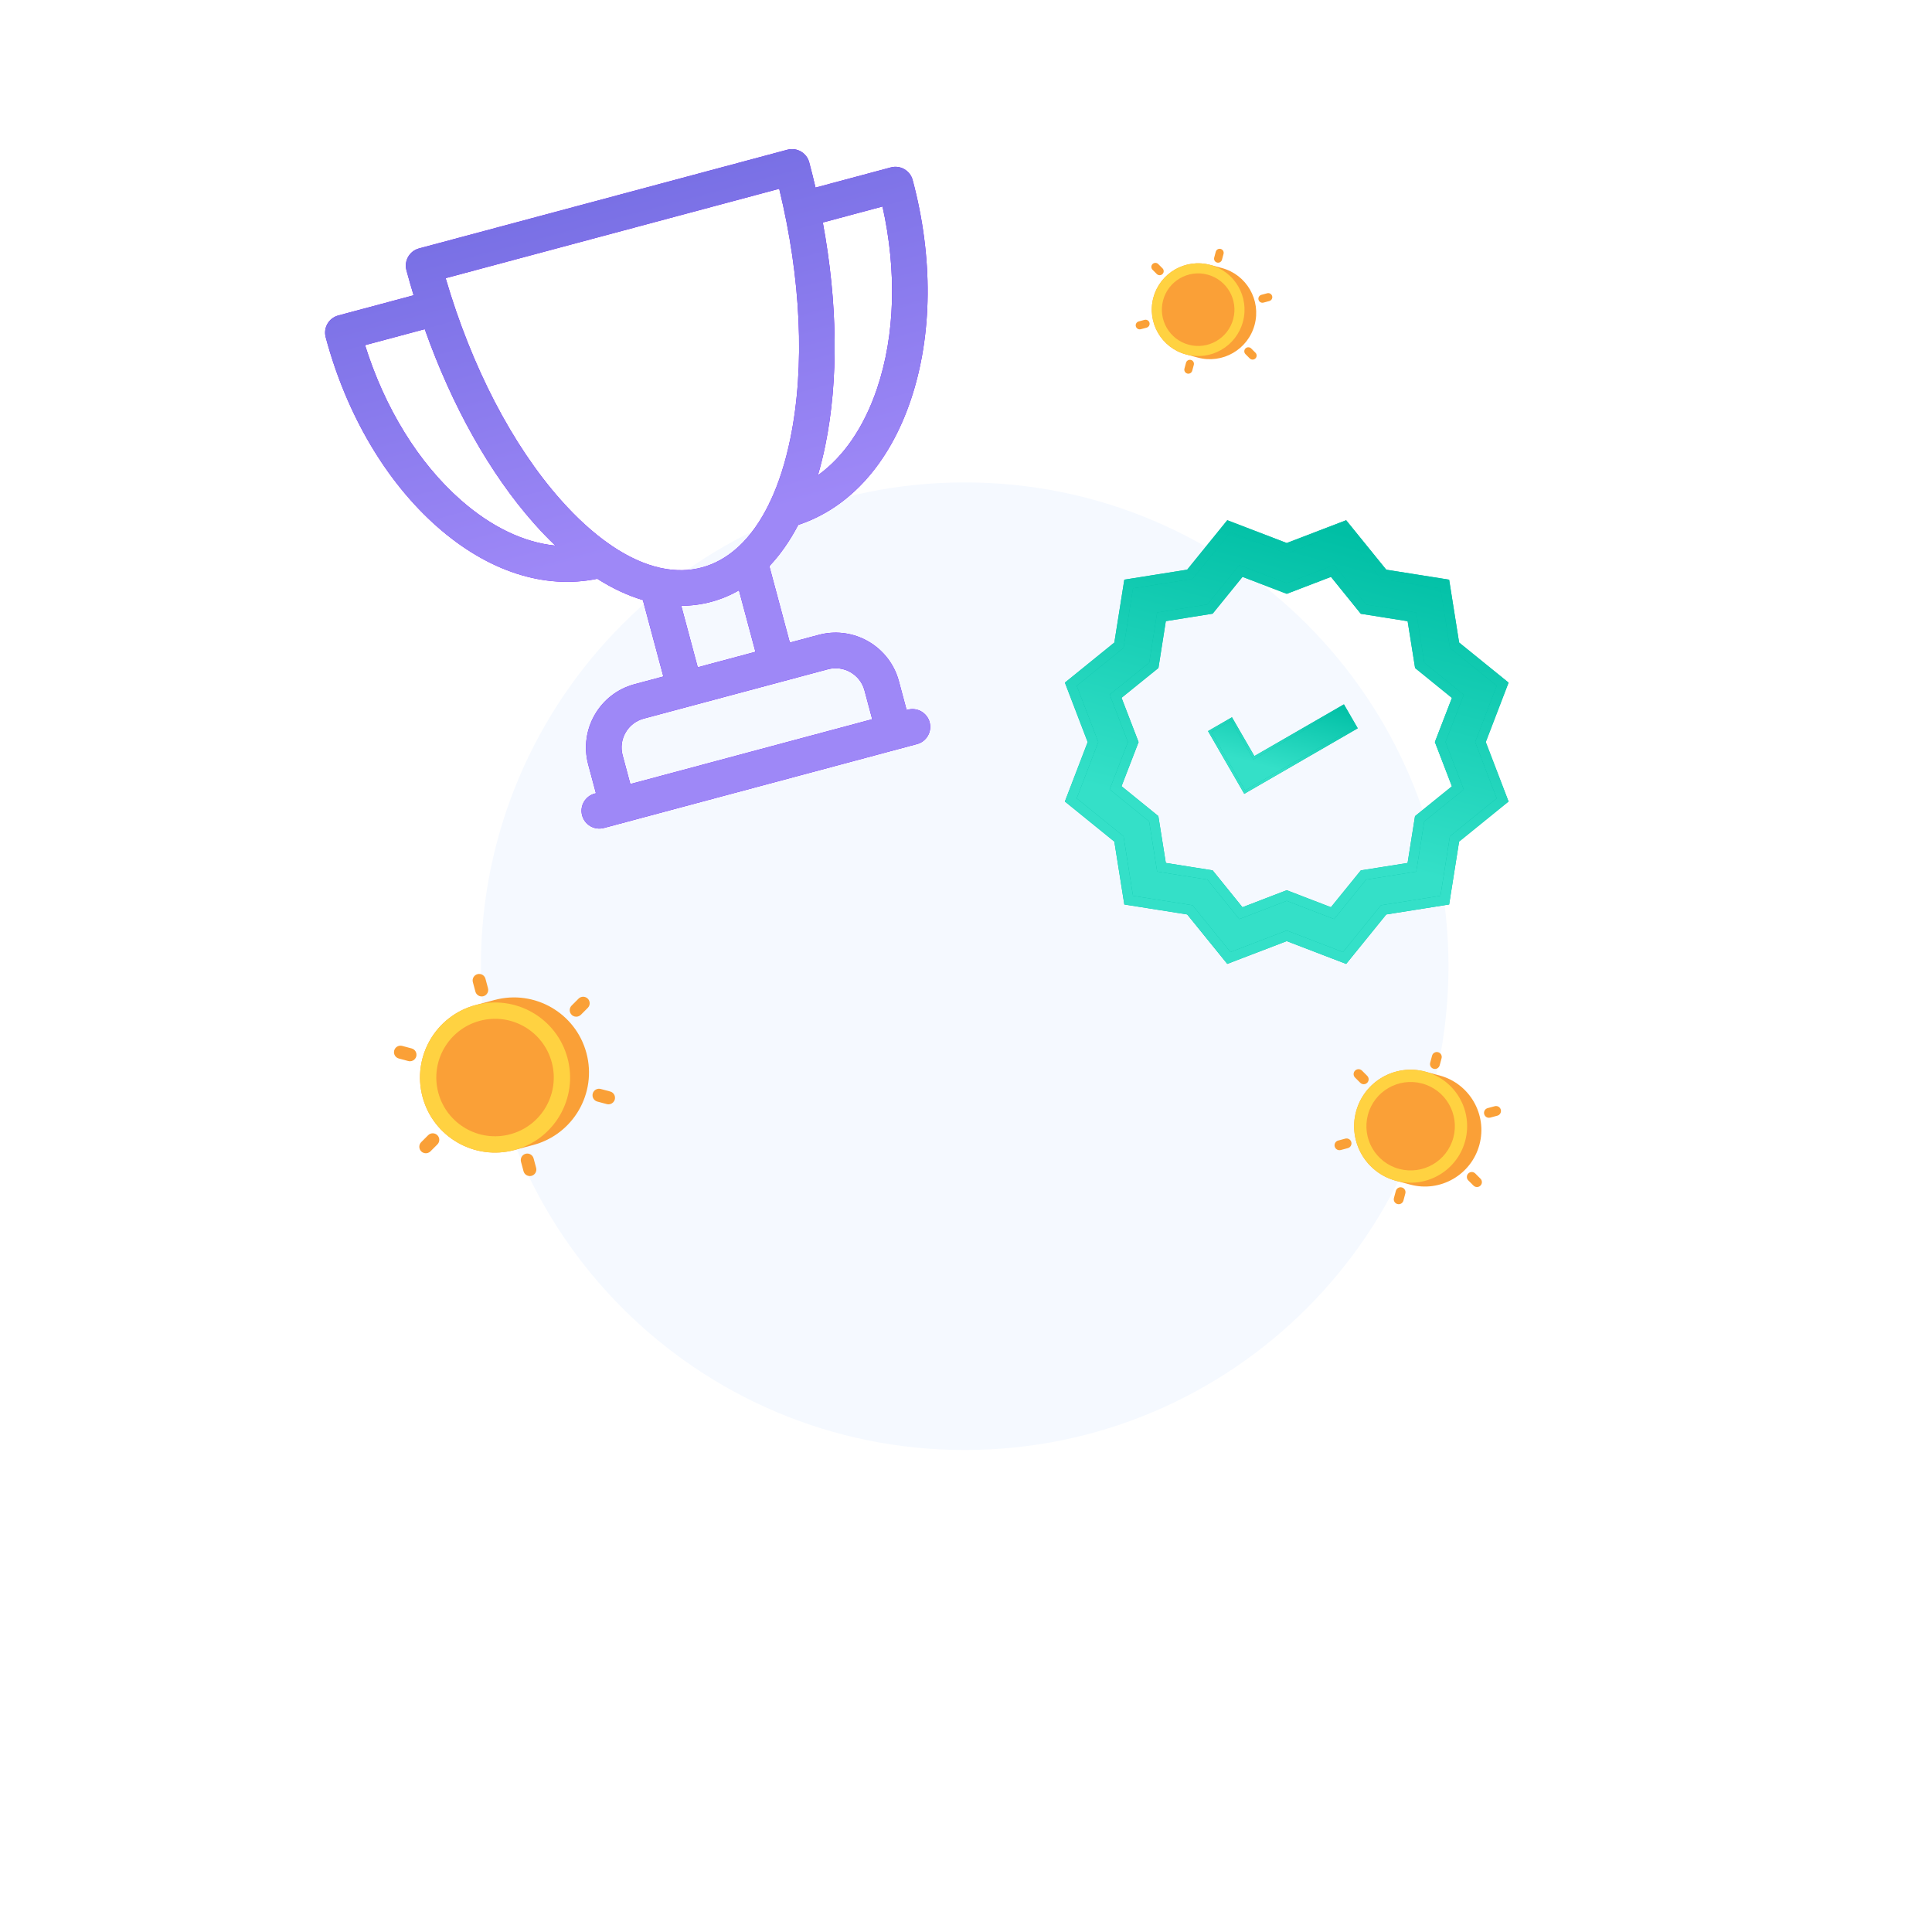 <svg width="461" height="461" viewBox="0 0 461 461" fill="none" xmlns="http://www.w3.org/2000/svg">
<g filter="url(#filter0_d)">
<path d="M342.696 171.095C342.696 234.851 291.012 286.535 227.256 286.535C163.5 286.535 111.816 234.851 111.816 171.095C111.816 107.34 163.5 55.655 227.256 55.655C291.012 55.655 342.696 107.34 342.696 171.095Z" fill="#F5F9FF"/>
</g>
<path d="M212.566 39.947L194.594 44.763C194.126 42.755 193.625 40.742 193.086 38.73C192.479 36.464 190.149 35.12 187.884 35.727L99.985 59.279C97.72 59.886 96.374 62.215 96.981 64.482C97.521 66.494 98.094 68.486 98.692 70.46L80.72 75.275C78.453 75.882 77.109 78.211 77.716 80.478C82.642 98.863 92.095 114.92 104.333 125.695C116.43 136.346 129.91 140.703 142.513 138.101C146.147 140.408 149.79 142.108 153.397 143.182L158.284 161.418L151.4 163.262C143.079 165.492 138.124 174.076 140.353 182.397L142.198 189.28L141.906 189.358C139.64 189.965 138.295 192.296 138.902 194.561C139.51 196.827 141.838 198.172 144.105 197.564L218.818 177.545C221.084 176.938 222.429 174.609 221.822 172.343C221.215 170.077 218.885 168.732 216.619 169.339L216.327 169.417L214.483 162.534C213.271 158.01 210.181 154.481 206.277 152.561C202.999 150.948 199.146 150.469 195.349 151.487L188.465 153.331L183.579 135.095C186.166 132.361 188.472 129.067 190.465 125.252C202.68 121.204 212.176 110.691 217.328 95.418C222.539 79.968 222.695 61.336 217.769 42.951C217.162 40.684 214.833 39.34 212.566 39.947ZM109.947 119.318C99.853 110.432 91.834 97.42 87.108 82.359L101.349 78.543C107.847 96.873 116.881 113.005 127.433 124.904C129.114 126.8 130.812 128.561 132.521 130.189C125.006 129.441 117.246 125.746 109.947 119.318ZM206.277 164.733L208.121 171.617L150.404 187.082L148.559 180.198C147.543 176.402 149.803 172.486 153.599 171.469L197.547 159.693C201.344 158.676 205.26 160.937 206.277 164.733ZM180.259 155.53L166.49 159.219L162.559 144.548C164.974 144.538 167.355 144.231 169.685 143.607C172.016 142.982 174.232 142.058 176.328 140.859L180.259 155.53ZM176.253 130.416C176.089 130.542 175.936 130.681 175.793 130.828C173.28 133.048 170.5 134.593 167.487 135.4C164.474 136.207 161.295 136.259 158.01 135.595C157.811 135.538 157.608 135.494 157.4 135.466C153.727 134.627 149.926 132.892 146.077 130.305C145.863 130.126 145.634 129.968 145.391 129.834C141.539 127.148 137.646 123.617 133.79 119.267C122.208 106.208 112.54 87.546 106.335 66.373L185.931 45.045C191.144 66.485 192.102 87.481 188.603 104.58C187.437 110.275 185.831 115.28 183.84 119.532C183.695 119.77 183.574 120.022 183.479 120.285C181.44 124.45 179.014 127.852 176.253 130.416ZM209.276 92.703C206.169 101.919 201.296 108.999 195.162 113.405C195.827 111.14 196.418 108.766 196.926 106.284C200.115 90.703 199.871 72.215 196.334 53.092L210.576 49.276C214.013 64.682 213.575 79.96 209.276 92.703Z" fill="#7000FF"/>
<path d="M212.566 39.947L194.594 44.763C194.126 42.755 193.625 40.742 193.086 38.73C192.479 36.464 190.149 35.12 187.884 35.727L99.985 59.279C97.72 59.886 96.374 62.215 96.981 64.482C97.521 66.494 98.094 68.486 98.692 70.46L80.72 75.275C78.453 75.882 77.109 78.211 77.716 80.478C82.642 98.863 92.095 114.92 104.333 125.695C116.43 136.346 129.91 140.703 142.513 138.101C146.147 140.408 149.79 142.108 153.397 143.182L158.284 161.418L151.4 163.262C143.079 165.492 138.124 174.076 140.353 182.397L142.198 189.28L141.906 189.358C139.64 189.965 138.295 192.296 138.902 194.561C139.51 196.827 141.838 198.172 144.105 197.564L218.818 177.545C221.084 176.938 222.429 174.609 221.822 172.343C221.215 170.077 218.885 168.732 216.619 169.339L216.327 169.417L214.483 162.534C213.271 158.01 210.181 154.481 206.277 152.561C202.999 150.948 199.146 150.469 195.349 151.487L188.465 153.331L183.579 135.095C186.166 132.361 188.472 129.067 190.465 125.252C202.68 121.204 212.176 110.691 217.328 95.418C222.539 79.968 222.695 61.336 217.769 42.951C217.162 40.684 214.833 39.34 212.566 39.947ZM109.947 119.318C99.853 110.432 91.834 97.42 87.108 82.359L101.349 78.543C107.847 96.873 116.881 113.005 127.433 124.904C129.114 126.8 130.812 128.561 132.521 130.189C125.006 129.441 117.246 125.746 109.947 119.318ZM206.277 164.733L208.121 171.617L150.404 187.082L148.559 180.198C147.543 176.402 149.803 172.486 153.599 171.469L197.547 159.693C201.344 158.676 205.26 160.937 206.277 164.733ZM180.259 155.53L166.49 159.219L162.559 144.548C164.974 144.538 167.355 144.231 169.685 143.607C172.016 142.982 174.232 142.058 176.328 140.859L180.259 155.53ZM176.253 130.416C176.089 130.542 175.936 130.681 175.793 130.828C173.28 133.048 170.5 134.593 167.487 135.4C164.474 136.207 161.295 136.259 158.01 135.595C157.811 135.538 157.608 135.494 157.4 135.466C153.727 134.627 149.926 132.892 146.077 130.305C145.863 130.126 145.634 129.968 145.391 129.834C141.539 127.148 137.646 123.617 133.79 119.267C122.208 106.208 112.54 87.546 106.335 66.373L185.931 45.045C191.144 66.485 192.102 87.481 188.603 104.58C187.437 110.275 185.831 115.28 183.84 119.532C183.695 119.77 183.574 120.022 183.479 120.285C181.44 124.45 179.014 127.852 176.253 130.416ZM209.276 92.703C206.169 101.919 201.296 108.999 195.162 113.405C195.827 111.14 196.418 108.766 196.926 106.284C200.115 90.703 199.871 72.215 196.334 53.092L210.576 49.276C214.013 64.682 213.575 79.96 209.276 92.703Z" fill="url(#paint0_linear)"/>
<path d="M357.881 191.411L358.548 190.871L358.241 190.069L353.256 177.065L358.244 164.063L358.552 163.261L357.885 162.72L347.066 153.951L344.881 140.197L344.746 139.348L343.897 139.214L330.143 137.032L321.374 126.214L320.833 125.547L320.031 125.855L307.028 130.839L294.026 125.851L293.224 125.543L292.683 126.211L283.914 137.029L270.16 139.214L269.311 139.349L269.177 140.198L266.995 153.952L256.177 162.721L255.51 163.262L255.817 164.064L260.801 177.067L255.814 190.069L255.506 190.871L256.173 191.412L266.992 200.181L269.177 213.935L269.312 214.784L270.161 214.919L283.915 217.1L292.684 227.918L293.224 228.585L294.026 228.278L307.03 223.294L320.032 228.281L320.834 228.589L321.375 227.922L330.144 217.103L343.898 214.918L344.747 214.783L344.881 213.935L347.063 200.181L357.881 191.411ZM325.791 208.716L325.343 208.787L325.058 209.138L317.957 217.888L307.46 213.848L307.035 213.684L306.61 213.848L296.089 217.894L289.001 209.13L288.715 208.776L288.267 208.705L277.145 206.94L275.37 195.811L275.299 195.364L274.947 195.079L266.199 187.978L270.247 177.498L270.411 177.073L270.247 176.647L266.201 166.126L274.966 159.038L275.319 158.752L275.39 158.302L277.144 147.179L288.271 145.404L288.718 145.333L289.004 144.981L296.105 136.231L306.619 140.263L307.043 140.425L307.466 140.263L317.968 136.238L325.057 145.003L325.343 145.356L325.791 145.427L336.912 147.193L338.688 158.321L338.759 158.768L339.111 159.054L347.859 166.154L343.811 176.634L343.647 177.06L343.811 177.485L347.856 188.006L339.092 195.094L338.739 195.38L338.668 195.829L336.903 206.949L325.791 208.716Z" fill="#00BFA5"/>
<path d="M357.881 191.411L358.548 190.871L358.241 190.069L353.256 177.065L358.244 164.063L358.552 163.261L357.885 162.72L347.066 153.951L344.881 140.197L344.746 139.348L343.897 139.214L330.143 137.032L321.374 126.214L320.833 125.547L320.031 125.855L307.028 130.839L294.026 125.851L293.224 125.543L292.683 126.211L283.914 137.029L270.16 139.214L269.311 139.349L269.177 140.198L266.995 153.952L256.177 162.721L255.51 163.262L255.817 164.064L260.801 177.067L255.814 190.069L255.506 190.871L256.173 191.412L266.992 200.181L269.177 213.935L269.312 214.784L270.161 214.919L283.915 217.1L292.684 227.918L293.224 228.585L294.026 228.278L307.03 223.294L320.032 228.281L320.834 228.589L321.375 227.922L330.144 217.103L343.898 214.918L344.747 214.783L344.881 213.935L347.063 200.181L357.881 191.411ZM325.791 208.716L325.343 208.787L325.058 209.138L317.957 217.888L307.46 213.848L307.035 213.684L306.61 213.848L296.089 217.894L289.001 209.13L288.715 208.776L288.267 208.705L277.145 206.94L275.37 195.811L275.299 195.364L274.947 195.079L266.199 187.978L270.247 177.498L270.411 177.073L270.247 176.647L266.201 166.126L274.966 159.038L275.319 158.752L275.39 158.302L277.144 147.179L288.271 145.404L288.718 145.333L289.004 144.981L296.105 136.231L306.619 140.263L307.043 140.425L307.466 140.263L317.968 136.238L325.057 145.003L325.343 145.356L325.791 145.427L336.912 147.193L338.688 158.321L338.759 158.768L339.111 159.054L347.859 166.154L343.811 176.634L343.647 177.06L343.811 177.485L347.856 188.006L339.092 195.094L338.739 195.38L338.668 195.829L336.903 206.949L325.791 208.716Z" fill="url(#paint1_linear)"/>
<path d="M357.881 191.411L358.548 190.871L358.241 190.069L353.256 177.065L358.244 164.063L358.552 163.261L357.885 162.72L347.066 153.951L344.881 140.197L344.746 139.348L343.897 139.214L330.143 137.032L321.374 126.214L320.833 125.547L320.031 125.855L307.028 130.839L294.026 125.851L293.224 125.543L292.683 126.211L283.914 137.029L270.16 139.214L269.311 139.349L269.177 140.198L266.995 153.952L256.177 162.721L255.51 163.262L255.817 164.064L260.801 177.067L255.814 190.069L255.506 190.871L256.173 191.412L266.992 200.181L269.177 213.935L269.312 214.784L270.161 214.919L283.915 217.1L292.684 227.918L293.224 228.585L294.026 228.278L307.03 223.294L320.032 228.281L320.834 228.589L321.375 227.922L330.144 217.103L343.898 214.918L344.747 214.783L344.881 213.935L347.063 200.181L357.881 191.411ZM325.791 208.716L325.343 208.787L325.058 209.138L317.957 217.888L307.46 213.848L307.035 213.684L306.61 213.848L296.089 217.894L289.001 209.13L288.715 208.776L288.267 208.705L277.145 206.94L275.37 195.811L275.299 195.364L274.947 195.079L266.199 187.978L270.247 177.498L270.411 177.073L270.247 176.647L266.201 166.126L274.966 159.038L275.319 158.752L275.39 158.302L277.144 147.179L288.271 145.404L288.718 145.333L289.004 144.981L296.105 136.231L306.619 140.263L307.043 140.425L307.466 140.263L317.968 136.238L325.057 145.003L325.343 145.356L325.791 145.427L336.912 147.193L338.688 158.321L338.759 158.768L339.111 159.054L347.859 166.154L343.811 176.634L343.647 177.06L343.811 177.485L347.856 188.006L339.092 195.094L338.739 195.38L338.668 195.829L336.903 206.949L325.791 208.716Z" stroke="#00BFA5" stroke-width="2.367"/>
<path d="M357.881 191.411L358.548 190.871L358.241 190.069L353.256 177.065L358.244 164.063L358.552 163.261L357.885 162.72L347.066 153.951L344.881 140.197L344.746 139.348L343.897 139.214L330.143 137.032L321.374 126.214L320.833 125.547L320.031 125.855L307.028 130.839L294.026 125.851L293.224 125.543L292.683 126.211L283.914 137.029L270.16 139.214L269.311 139.349L269.177 140.198L266.995 153.952L256.177 162.721L255.51 163.262L255.817 164.064L260.801 177.067L255.814 190.069L255.506 190.871L256.173 191.412L266.992 200.181L269.177 213.935L269.312 214.784L270.161 214.919L283.915 217.1L292.684 227.918L293.224 228.585L294.026 228.278L307.03 223.294L320.032 228.281L320.834 228.589L321.375 227.922L330.144 217.103L343.898 214.918L344.747 214.783L344.881 213.935L347.063 200.181L357.881 191.411ZM325.791 208.716L325.343 208.787L325.058 209.138L317.957 217.888L307.46 213.848L307.035 213.684L306.61 213.848L296.089 217.894L289.001 209.13L288.715 208.776L288.267 208.705L277.145 206.94L275.37 195.811L275.299 195.364L274.947 195.079L266.199 187.978L270.247 177.498L270.411 177.073L270.247 176.647L266.201 166.126L274.966 159.038L275.319 158.752L275.39 158.302L277.144 147.179L288.271 145.404L288.718 145.333L289.004 144.981L296.105 136.231L306.619 140.263L307.043 140.425L307.466 140.263L317.968 136.238L325.057 145.003L325.343 145.356L325.791 145.427L336.912 147.193L338.688 158.321L338.759 158.768L339.111 159.054L347.859 166.154L343.811 176.634L343.647 177.06L343.811 177.485L347.856 188.006L339.092 195.094L338.739 195.38L338.668 195.829L336.903 206.949L325.791 208.716Z" stroke="url(#paint2_linear)" stroke-width="2.367"/>
<path d="M299.455 180.666L320.57 168.475L323.57 173.672L297.002 189.011L288.656 174.556L293.853 171.556L299.051 180.558L299.199 180.814L299.455 180.666Z" fill="#00BFA5"/>
<path d="M299.455 180.666L320.57 168.475L323.57 173.672L297.002 189.011L288.656 174.556L293.853 171.556L299.051 180.558L299.199 180.814L299.455 180.666Z" fill="url(#paint3_linear)"/>
<path d="M299.455 180.666L320.57 168.475L323.57 173.672L297.002 189.011L288.656 174.556L293.853 171.556L299.051 180.558L299.199 180.814L299.455 180.666Z" stroke="#00BFA5" stroke-width="0.592"/>
<path d="M299.455 180.666L320.57 168.475L323.57 173.672L297.002 189.011L288.656 174.556L293.853 171.556L299.051 180.558L299.199 180.814L299.455 180.666Z" stroke="url(#paint4_linear)" stroke-width="0.592"/>
<g clip-path="url(#clip0)">
<path d="M336.503 282.661L333.106 281.75C325.915 279.823 321.647 272.431 323.574 265.239C325.501 258.047 332.893 253.78 340.085 255.707L343.482 256.617C350.673 258.544 354.941 265.936 353.014 273.128C351.087 280.32 343.695 284.588 336.503 282.661Z" fill="#FAA037"/>
<path d="M333.106 281.75C340.298 283.677 347.69 279.409 349.617 272.218C351.544 265.026 347.277 257.634 340.085 255.707C332.893 253.78 325.501 258.047 323.574 265.239C321.647 272.431 325.915 279.823 333.106 281.75Z" fill="#FFD241"/>
<path d="M333.865 278.919C339.493 280.428 345.278 277.087 346.787 271.459C348.295 265.831 344.955 260.046 339.326 258.537C333.698 257.029 327.913 260.369 326.404 265.998C324.896 271.626 328.236 277.411 333.865 278.919Z" fill="#FAA037"/>
<path d="M333.44 287.301C332.814 287.133 332.443 286.491 332.611 285.865L333.066 284.167C333.233 283.541 333.876 283.17 334.501 283.338C335.127 283.505 335.498 284.148 335.33 284.774L334.875 286.472C334.708 287.097 334.065 287.469 333.44 287.301Z" fill="#FAA037"/>
<path d="M342.087 255.029C341.461 254.862 341.09 254.219 341.258 253.594L341.713 251.895C341.88 251.27 342.523 250.899 343.149 251.066C343.774 251.234 344.145 251.877 343.978 252.502L343.522 254.2C343.355 254.826 342.712 255.197 342.087 255.029Z" fill="#FAA037"/>
<path d="M325.101 258.67C324.908 258.619 324.727 258.518 324.576 258.367L323.333 257.123C322.875 256.666 322.875 255.923 323.333 255.466C323.791 255.008 324.533 255.008 324.991 255.466L326.234 256.709C326.692 257.167 326.692 257.909 326.234 258.367C325.927 258.674 325.492 258.775 325.101 258.67Z" fill="#FAA037"/>
<path d="M319.308 274.412C318.917 274.307 318.591 274.002 318.478 273.583C318.311 272.958 318.682 272.315 319.307 272.147L321.006 271.692C321.631 271.525 322.274 271.896 322.441 272.521C322.609 273.146 322.238 273.789 321.612 273.957L319.914 274.412C319.708 274.467 319.5 274.464 319.308 274.412Z" fill="#FAA037"/>
<path d="M354.977 266.675C354.585 266.571 354.259 266.266 354.147 265.846C353.979 265.221 354.35 264.578 354.976 264.41L356.674 263.955C357.299 263.788 357.942 264.159 358.11 264.784C358.277 265.409 357.906 266.052 357.281 266.22L355.583 266.675C355.377 266.73 355.169 266.727 354.977 266.675Z" fill="#FAA037"/>
<path d="M352.122 283.205C351.93 283.153 351.748 283.052 351.598 282.901L350.354 281.658C349.897 281.2 349.897 280.458 350.354 280C350.812 279.542 351.554 279.543 352.012 280L353.255 281.244C353.713 281.701 353.713 282.444 353.255 282.902C352.948 283.209 352.513 283.31 352.122 283.205Z" fill="#FAA037"/>
</g>
<g clip-path="url(#clip1)">
<path d="M127.269 273.2L122.757 274.408C113.206 276.968 103.388 271.299 100.828 261.748C98.269 252.196 103.937 242.378 113.489 239.819L118.001 238.61C127.553 236.05 137.371 241.719 139.93 251.271C142.489 260.822 136.821 270.64 127.269 273.2Z" fill="#FAA037"/>
<path d="M122.757 274.408C132.309 271.849 137.978 262.031 135.418 252.479C132.859 242.928 123.041 237.259 113.489 239.819C103.937 242.378 98.269 252.196 100.828 261.748C103.388 271.299 113.206 276.968 122.757 274.408Z" fill="#FFD241"/>
<path d="M121.75 270.649C129.225 268.646 133.661 260.962 131.658 253.487C129.655 246.012 121.972 241.575 114.497 243.578C107.021 245.581 102.585 253.265 104.588 260.74C106.591 268.216 114.275 272.652 121.75 270.649Z" fill="#FAA037"/>
<path d="M126.827 280.572C125.996 280.794 125.142 280.301 124.92 279.471L124.315 277.215C124.093 276.384 124.586 275.53 125.416 275.308C126.247 275.085 127.101 275.578 127.323 276.409L127.928 278.665C128.15 279.495 127.657 280.349 126.827 280.572Z" fill="#FAA037"/>
<path d="M115.342 237.71C114.511 237.933 113.658 237.44 113.435 236.609L112.831 234.354C112.608 233.523 113.101 232.669 113.932 232.447C114.762 232.224 115.616 232.717 115.839 233.548L116.443 235.803C116.666 236.634 116.173 237.488 115.342 237.71Z" fill="#FAA037"/>
<path d="M98.222 253.178C97.967 253.246 97.691 253.251 97.418 253.177L95.162 252.573C94.331 252.35 93.838 251.497 94.061 250.666C94.284 249.835 95.137 249.343 95.968 249.565L98.224 250.17C99.054 250.392 99.547 251.246 99.325 252.076C99.175 252.634 98.742 253.039 98.222 253.178Z" fill="#FAA037"/>
<path d="M102.014 275.131C101.494 275.271 100.916 275.136 100.508 274.729C99.9 274.121 99.9 273.135 100.508 272.527L102.16 270.875C102.768 270.267 103.754 270.267 104.362 270.875C104.97 271.483 104.97 272.469 104.362 273.077L102.71 274.728C102.51 274.929 102.269 275.063 102.014 275.131Z" fill="#FAA037"/>
<path d="M137.902 242.546C137.382 242.685 136.805 242.551 136.397 242.143C135.789 241.535 135.789 240.549 136.397 239.941L138.048 238.29C138.656 237.682 139.642 237.682 140.25 238.29C140.858 238.898 140.858 239.884 140.25 240.492L138.599 242.143C138.398 242.343 138.157 242.477 137.902 242.546Z" fill="#FAA037"/>
<path d="M145.595 263.454C145.34 263.522 145.064 263.526 144.791 263.453L142.535 262.849C141.704 262.626 141.211 261.772 141.434 260.942C141.657 260.111 142.51 259.618 143.341 259.841L145.597 260.445C146.427 260.668 146.92 261.522 146.697 262.352C146.548 262.909 146.115 263.314 145.595 263.454Z" fill="#FAA037"/>
</g>
<g clip-path="url(#clip2)">
<path d="M285.819 85.327L283.031 84.58C277.129 82.998 273.626 76.931 275.208 71.029C276.789 65.127 282.856 61.624 288.759 63.206L291.547 63.953C297.449 65.534 300.952 71.601 299.37 77.504C297.789 83.406 291.722 86.909 285.819 85.327Z" fill="#FAA037"/>
<path d="M283.031 84.58C288.934 86.162 295.001 82.659 296.582 76.756C298.164 70.854 294.661 64.787 288.759 63.206C282.856 61.624 276.789 65.127 275.208 71.029C273.626 76.932 277.129 82.998 283.031 84.58Z" fill="#FFD241"/>
<path d="M283.654 82.257C288.273 83.494 293.021 80.753 294.259 76.134C295.497 71.515 292.755 66.767 288.136 65.529C283.517 64.291 278.769 67.032 277.531 71.652C276.294 76.271 279.035 81.019 283.654 82.257Z" fill="#FAA037"/>
<path d="M283.305 89.135C282.792 88.998 282.487 88.47 282.625 87.957L282.998 86.563C283.136 86.05 283.663 85.745 284.176 85.883C284.69 86.02 284.994 86.548 284.857 87.061L284.483 88.455C284.346 88.968 283.818 89.273 283.305 89.135Z" fill="#FAA037"/>
<path d="M290.402 62.65C289.888 62.512 289.584 61.985 289.721 61.472L290.095 60.078C290.232 59.564 290.76 59.26 291.273 59.397C291.786 59.535 292.091 60.062 291.953 60.576L291.58 61.97C291.442 62.483 290.915 62.788 290.402 62.65Z" fill="#FAA037"/>
<path d="M276.461 65.638C276.303 65.596 276.154 65.513 276.031 65.389L275.01 64.368C274.635 63.993 274.635 63.384 275.01 63.008C275.386 62.632 275.995 62.632 276.371 63.008L277.391 64.028C277.767 64.404 277.767 65.013 277.391 65.389C277.139 65.641 276.782 65.724 276.461 65.638Z" fill="#FAA037"/>
<path d="M271.707 78.558C271.386 78.472 271.118 78.221 271.026 77.877C270.889 77.364 271.193 76.836 271.706 76.699L273.1 76.325C273.613 76.188 274.141 76.492 274.279 77.005C274.416 77.519 274.111 78.046 273.598 78.184L272.204 78.557C272.035 78.603 271.865 78.6 271.707 78.558Z" fill="#FAA037"/>
<path d="M300.981 72.208C300.659 72.122 300.392 71.871 300.299 71.527C300.162 71.014 300.467 70.487 300.98 70.349L302.374 69.975C302.887 69.838 303.414 70.142 303.552 70.656C303.69 71.169 303.385 71.697 302.872 71.834L301.478 72.207C301.309 72.253 301.138 72.25 300.981 72.208Z" fill="#FAA037"/>
<path d="M298.638 85.774C298.48 85.731 298.331 85.648 298.207 85.525L297.187 84.504C296.811 84.129 296.811 83.519 297.187 83.144C297.563 82.768 298.172 82.768 298.547 83.144L299.568 84.164C299.944 84.54 299.944 85.149 299.568 85.525C299.316 85.777 298.959 85.86 298.638 85.774Z" fill="#FAA037"/>
</g>
<defs>
<filter id="filter0_d" x="0.201" y="0.567" width="459.969" height="459.969" filterUnits="userSpaceOnUse" color-interpolation-filters="sRGB">
<feFlood flood-opacity="0" result="BackgroundImageFix"/>
<feColorMatrix in="SourceAlpha" type="matrix" values="0 0 0 0 0 0 0 0 0 0 0 0 0 0 0 0 0 0 127 0"/>
<feOffset dx="2.929" dy="59.456"/>
<feGaussianBlur stdDeviation="57.272"/>
<feColorMatrix type="matrix" values="0 0 0 0 0.875 0 0 0 0 0.933 0 0 0 0 0.976 0 0 0 1 0"/>
<feBlend mode="normal" in2="BackgroundImageFix" result="effect1_dropShadow"/>
<feBlend mode="normal" in="SourceGraphic" in2="effect1_dropShadow" result="shape"/>
</filter>
<linearGradient id="paint0_linear" x1="143.935" y1="47.503" x2="181.461" y2="187.555" gradientUnits="userSpaceOnUse">
<stop stop-color="#7970E5"/>
<stop offset="0.568" stop-color="#9E88F7"/>
</linearGradient>
<linearGradient id="paint1_linear" x1="320.455" y1="126.96" x2="293.603" y2="227.173" gradientUnits="userSpaceOnUse">
<stop stop-color="#00BFA5"/>
<stop offset="0.714" stop-color="#34E0C8"/>
</linearGradient>
<linearGradient id="paint2_linear" x1="320.455" y1="126.96" x2="293.603" y2="227.173" gradientUnits="userSpaceOnUse">
<stop stop-color="#00BFA5"/>
<stop offset="0.714" stop-color="#34E0C8"/>
</linearGradient>
<linearGradient id="paint3_linear" x1="308.6" y1="164.835" x2="301.67" y2="190.695" gradientUnits="userSpaceOnUse">
<stop stop-color="#00BFA5"/>
<stop offset="0.714" stop-color="#34E0C8"/>
</linearGradient>
<linearGradient id="paint4_linear" x1="308.6" y1="164.835" x2="301.67" y2="190.695" gradientUnits="userSpaceOnUse">
<stop stop-color="#00BFA5"/>
<stop offset="0.714" stop-color="#34E0C8"/>
</linearGradient>
<clipPath id="clip0">
<rect width="37.513" height="37.513" fill="white" transform="translate(325.031 246.212) rotate(15)"/>
</clipPath>
<clipPath id="clip1">
<rect width="49.823" height="49.823" fill="white" transform="translate(89.869 238.894) rotate(-15)"/>
</clipPath>
<clipPath id="clip2">
<rect width="30.787" height="30.787" fill="white" transform="translate(276.404 55.413) rotate(15)"/>
</clipPath>
</defs>
</svg>

